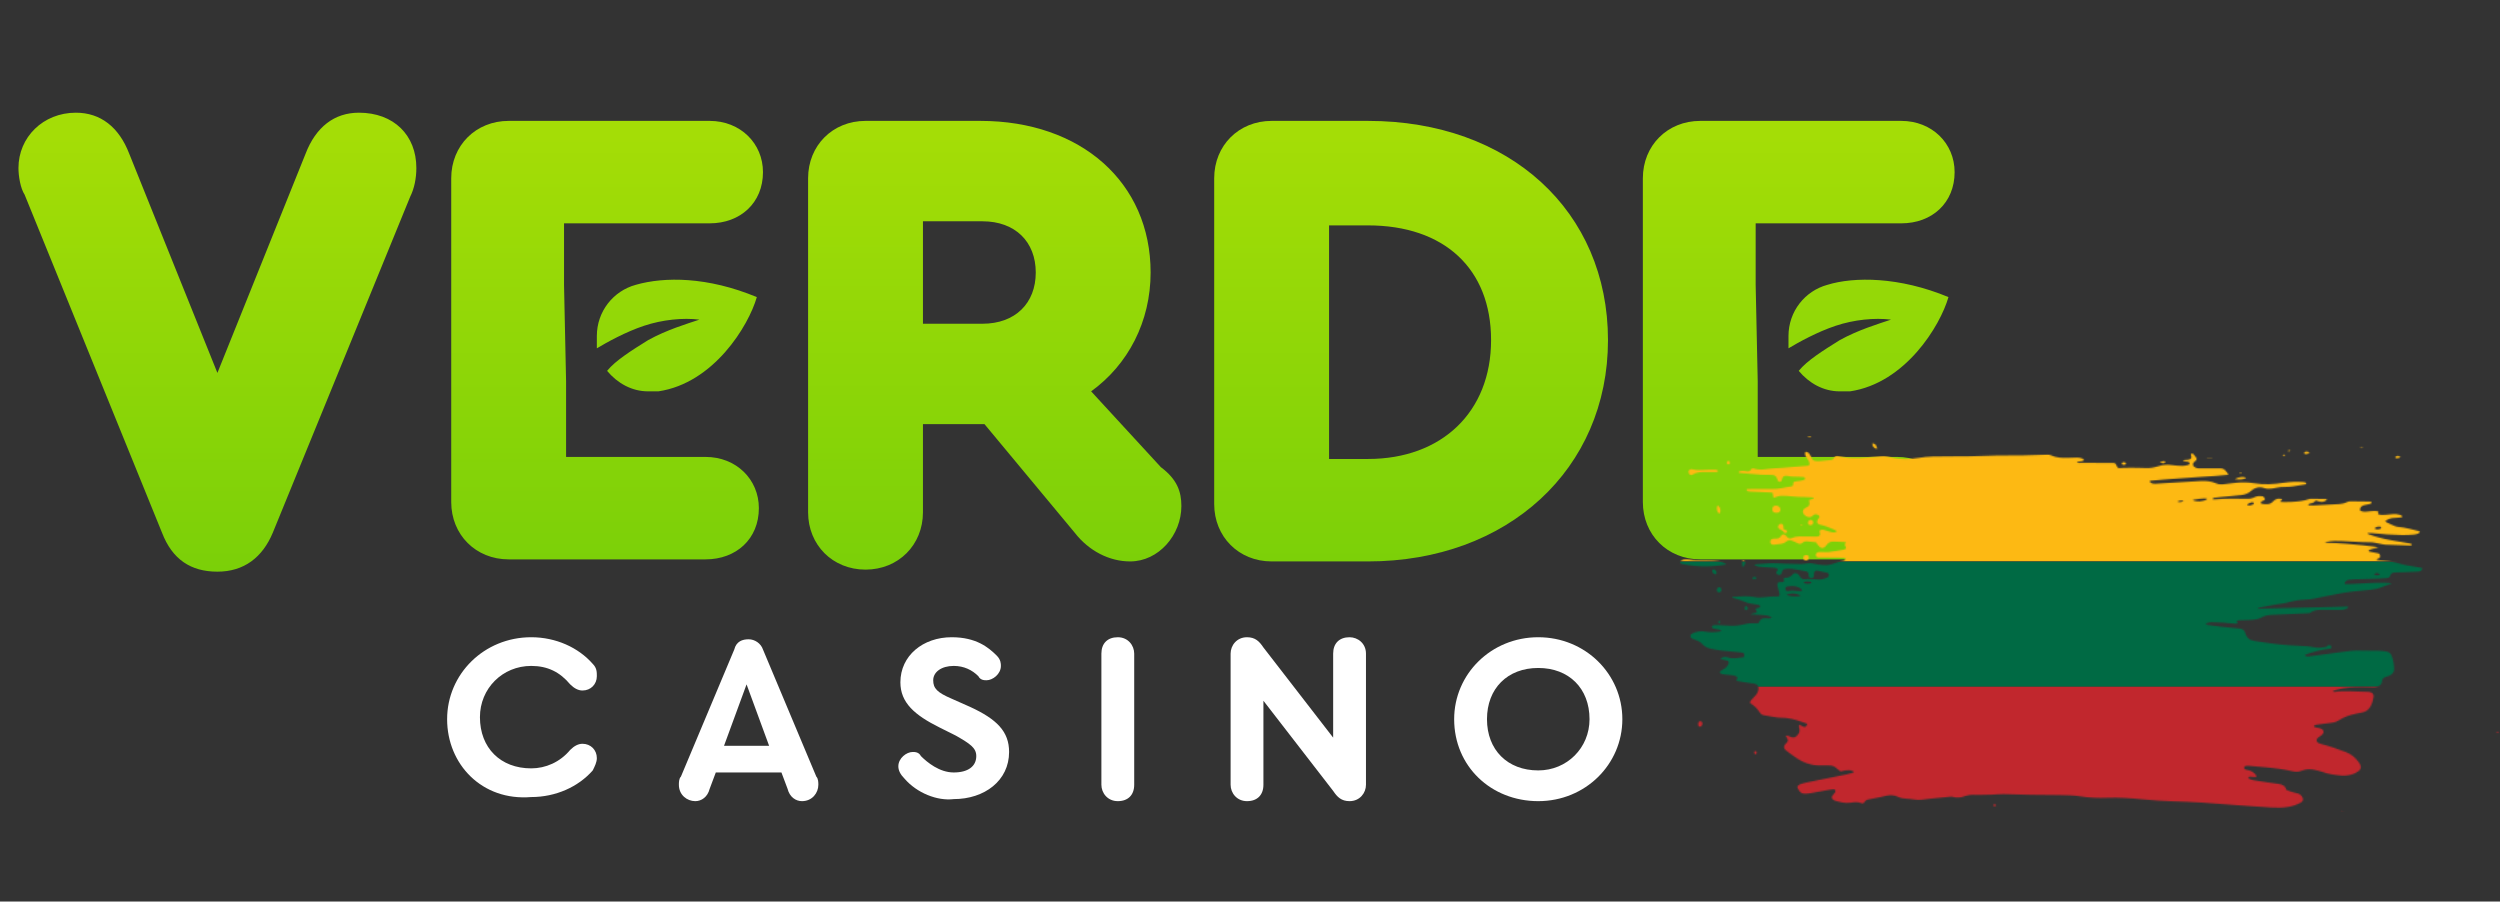 <svg width="1869" height="674" viewBox="0 0 1869 674" fill="none" xmlns="http://www.w3.org/2000/svg">
<rect x="0" y="0" width="1869" height="674" fill="#333333" stroke="none"/>
<path d="M334.267 537.667C334.267 503.967 361.867 476.395 397.133 476.395C415.533 476.395 432.4 484.054 443.133 496.308C446.2 499.372 446.2 502.435 446.2 505.499C446.2 511.626 441.6 516.222 435.467 516.222C432.4 516.222 429.333 514.69 426.267 511.626C418.6 502.435 409.4 497.84 397.133 497.84C375.667 497.84 358.8 514.69 358.8 536.135C358.8 559.113 374.133 574.431 397.133 574.431C407.867 574.431 418.6 569.835 426.267 560.645C429.333 557.581 432.4 556.049 435.467 556.049C441.6 556.049 446.2 560.645 446.2 566.772C446.2 569.835 444.667 572.899 443.133 575.963C432.4 588.217 415.533 595.876 397.133 595.876C360.333 598.94 334.267 571.367 334.267 537.667Z" fill="white"/>
<path d="M611.8 586.687C611.8 592.814 607.2 598.941 599.533 598.941C594.933 598.941 590.333 595.878 588.8 589.75L584.2 577.496H535.133L530.533 589.75C529 595.878 524.4 598.941 519.8 598.941C513.667 598.941 507.533 594.346 507.533 586.687C507.533 585.155 507.533 582.091 509.067 580.56L548.933 485.587C550.467 479.46 555.067 477.928 559.667 477.928C564.267 477.928 568.867 480.991 570.4 485.587L610.267 580.56C611.8 582.091 611.8 585.155 611.8 586.687ZM541.267 557.582H575L558.133 511.628L541.267 557.582Z" fill="white"/>
<path d="M676.2 582.09C673.133 579.026 671.6 575.963 671.6 572.899C671.6 566.772 677.733 562.176 682.333 562.176C683.866 562.176 686.933 562.176 688.466 565.24C693.066 569.835 702.266 577.495 713 577.495C723.733 577.495 729.866 572.899 729.866 565.24C729.866 559.113 725.266 556.049 714.533 549.922L702.266 543.795C683.866 534.604 673.133 525.413 673.133 510.095C673.133 490.181 690 476.395 711.466 476.395C729.866 476.395 739.066 484.054 745.2 490.181C748.266 493.245 748.266 496.308 748.266 497.84C748.266 503.967 742.133 508.563 737.533 508.563C736 508.563 732.933 508.563 731.4 505.499C726.8 500.904 720.666 497.84 713 497.84C703.8 497.84 697.666 502.435 697.666 508.563C697.666 514.69 700.733 517.754 711.466 522.349L725.266 528.476C745.2 537.667 754.4 546.858 754.4 562.176C754.4 583.622 736 597.408 713 597.408C700.733 598.94 685.4 592.813 676.2 582.09Z" fill="white"/>
<path d="M823.4 586.685V488.649C823.4 480.99 828 476.395 835.667 476.395C843.334 476.395 847.934 482.522 847.934 488.649V586.685C847.934 594.345 843.334 598.94 835.667 598.94C828 598.94 823.4 592.813 823.4 586.685Z" fill="white"/>
<path d="M1021.2 488.649V586.685C1021.2 592.813 1016.6 598.94 1008.93 598.94C1002.8 598.94 999.733 595.876 996.667 591.281L944.533 523.881V586.685C944.533 594.345 939.933 598.94 932.267 598.94C924.6 598.94 920 592.813 920 586.685V488.649C920 482.522 924.6 476.395 932.267 476.395C938.4 476.395 941.467 479.458 944.533 484.054L996.667 551.454V488.649C996.667 480.99 1001.27 476.395 1008.93 476.395C1015.07 476.395 1021.2 480.99 1021.2 488.649Z" fill="white"/>
<path d="M1212.87 537.667C1212.87 571.367 1185.27 598.94 1150 598.94C1114.73 598.94 1087.13 572.899 1087.13 537.667C1087.13 503.967 1114.73 476.395 1150 476.395C1185.27 476.395 1212.87 503.967 1212.87 537.667ZM1111.67 537.667C1111.67 560.645 1127 575.963 1150 575.963C1171.47 575.963 1188.33 559.113 1188.33 537.667C1188.33 514.69 1173 499.372 1150 499.372C1127 499.372 1111.67 514.69 1111.67 537.667Z" fill="white"/>
<path d="M311.266 125.609C311.266 133.268 309.733 140.927 306.666 147.055L203.933 398.273C196.266 416.655 182.466 427.377 162.533 427.377C142.6 427.377 128.8 418.186 121.133 398.273L18.4 145.523C15.333 140.927 13.8 131.736 13.8 125.609C13.8 102.632 32.2 84.25 56.733 84.25C75.133 84.25 88.933 94.973 96.6 114.886L162.533 278.791L228.466 114.886C236.133 94.973 249.933 84.25 268.333 84.25C294.4 84.25 311.266 101.1 311.266 125.609Z" fill="url(#paint0_linear_1_453)"/>
<path d="M883.199 378.359C883.199 399.804 866.333 419.718 844.866 419.718C829.533 419.718 814.199 412.059 803.466 398.272L735.999 317.086H734.466H689.999V382.954C689.999 407.463 671.599 425.845 647.066 425.845C622.533 425.845 604.133 407.463 604.133 382.954V133.268C604.133 108.759 622.533 90.377 647.066 90.377H732.933C808.066 90.377 860.199 136.331 860.199 203.732C860.199 240.495 843.333 272.663 815.733 292.577L867.866 349.254C880.133 358.445 883.199 367.636 883.199 378.359ZM689.999 242.027H734.466C758.999 242.027 774.333 226.709 774.333 203.732C774.333 180.754 758.999 165.436 734.466 165.436H689.999V242.027Z" fill="url(#paint1_linear_1_453)"/>
<path d="M1202.13 254.282C1202.13 350.786 1127 419.718 1022.73 419.718H950.667C926.133 419.718 907.733 401.336 907.733 376.827V133.268C907.733 108.759 926.133 90.377 950.667 90.377H1022.73C1128.53 90.377 1202.13 157.777 1202.13 254.282ZM993.6 168.5V343.127H1022.73C1077.93 343.127 1114.73 307.895 1114.73 254.282C1114.73 200.668 1079.47 168.5 1022.73 168.5H993.6Z" fill="url(#paint2_linear_1_453)"/>
<path d="M423.2 284.918V341.595H527.466C550.466 341.595 567.333 358.445 567.333 379.891C567.333 402.868 550.466 418.186 527.466 418.186H380.266C355.733 418.186 337.333 399.804 337.333 375.295V133.268C337.333 108.759 355.733 90.377 380.266 90.377H530.533C553.533 90.377 570.4 107.227 570.4 128.672C570.4 151.65 553.533 166.968 530.533 166.968H421.666V212.922L423.2 284.918Z" fill="url(#paint3_linear_1_453)"/>
<path d="M475.334 212.922C458.467 217.517 446.2 232.835 446.2 251.217C446.2 254.281 446.2 257.345 446.2 260.408C453.867 255.813 467.667 248.154 481.467 243.558C495.267 238.963 510.6 237.431 522.867 238.963C513.667 242.026 498.334 246.622 484.534 254.281C472.267 261.94 460 269.599 453.867 277.258C461.534 286.449 472.267 292.576 484.534 292.576C487.6 292.576 490.667 292.576 492.2 292.576C533.6 286.449 559.667 243.558 565.8 222.113C529 206.795 496.8 206.795 475.334 212.922Z" fill="url(#paint4_linear_1_453)"/>
<path d="M1314.07 284.918V341.595H1418.33C1441.33 341.595 1458.2 358.445 1458.2 379.891C1458.2 402.868 1441.33 418.186 1418.33 418.186H1271.13C1246.6 418.186 1228.2 399.804 1228.2 375.295V133.268C1228.2 108.759 1246.6 90.377 1271.13 90.377H1421.4C1444.4 90.377 1461.27 107.227 1461.27 128.672C1461.27 151.65 1444.4 166.968 1421.4 166.968H1312.53V212.922L1314.07 284.918Z" fill="url(#paint5_linear_1_453)"/>
<path d="M1366.2 212.922C1349.33 217.517 1337.07 232.835 1337.07 251.217C1337.07 254.281 1337.07 257.345 1337.07 260.408C1344.73 255.813 1358.53 248.154 1372.33 243.558C1386.13 238.963 1401.47 237.431 1413.73 238.963C1404.53 242.026 1389.2 246.622 1375.4 254.281C1363.13 261.94 1350.87 269.599 1344.73 277.258C1352.4 286.449 1363.13 292.576 1375.4 292.576C1378.47 292.576 1381.53 292.576 1383.07 292.576C1424.47 286.449 1450.53 243.558 1456.67 222.113C1419.87 206.795 1386.13 206.795 1366.2 212.922Z" fill="url(#paint6_linear_1_453)"/>
<mask id="mask0_1_453" style="mask-type:luminance" maskUnits="userSpaceOnUse" x="1256" y="310" width="613" height="314">
<path d="M1314.55 465.888C1314.93 465.328 1315.1 465.158 1315.17 464.958C1316.08 462.618 1317.92 462.008 1320.22 462.218C1321.09 462.298 1321.98 462.388 1322.85 462.338C1323.33 462.308 1323.79 461.998 1324.61 461.668C1322.03 459.828 1319.36 459.938 1316.82 459.708C1314.23 459.478 1311.62 459.418 1308.67 459.268C1310.37 458.148 1312.33 458.888 1313.53 457.358C1313.11 456.598 1312.71 455.888 1312.33 455.198C1313.47 454.108 1315.58 455.208 1315.95 452.968C1315.44 452.698 1314.92 452.258 1314.34 452.138C1312.73 451.798 1311.1 451.518 1309.46 451.328C1307.36 451.078 1305.41 450.508 1303.49 449.568C1301.93 448.798 1300.21 448.358 1298.54 447.828C1297.4 447.468 1296.22 447.218 1295.11 446.928C1294.9 446.148 1295.46 446.168 1295.82 446.148C1301.3 445.848 1306.77 445.268 1312.26 446.418C1314.37 446.858 1316.65 446.698 1318.82 446.508C1322.11 446.208 1325.37 445.708 1328.69 445.958C1329.94 446.048 1330.57 445.348 1330.35 444.118C1330.09 442.608 1329.68 441.118 1329.26 439.638C1328.9 438.358 1328.49 437.108 1329.04 435.808C1329.98 434.918 1331.1 435.208 1332.18 435.228C1333.57 435.248 1333.77 434.958 1333.58 433.388C1333.54 433.078 1333.49 432.758 1333.43 432.398C1333.75 432.258 1334.05 432.008 1334.33 432.018C1336.67 432.098 1338.55 431.378 1340.14 429.528C1341.48 427.978 1343.3 428.198 1344.72 429.748C1345.09 430.148 1345.37 430.628 1345.64 431.108C1346.51 432.648 1347.88 433.178 1349.54 432.968C1352.63 432.568 1355.69 432.818 1358.76 433.158C1361.25 433.428 1363.56 432.828 1365.84 431.958C1366.59 431.668 1367.12 431.148 1367.22 430.268C1367.33 429.248 1366.94 428.458 1366.02 428.188C1365.18 427.948 1364.3 427.838 1363.44 427.648C1362.05 427.338 1360.66 427.008 1359.27 426.698C1357.18 426.228 1356.35 426.808 1356.18 428.868C1356.14 429.418 1356.22 429.968 1356.16 430.518C1356.06 431.458 1355.29 432.128 1354.39 432.138C1353.3 432.158 1352.34 431.508 1352.14 430.608C1352.09 430.398 1352.05 430.168 1352.08 429.958C1352.29 428.188 1351.41 427.298 1349.74 427.008C1346.27 426.418 1342.82 425.698 1339.33 425.248C1337.72 425.038 1336.04 425.288 1334.4 425.438C1333.33 425.538 1332.59 426.188 1332.32 427.268C1332.24 427.588 1332.23 427.928 1332.11 428.238C1331.55 429.728 1330.48 430.128 1328.94 429.468C1327.78 428.968 1327.55 428.218 1328.27 427.128C1328.56 426.678 1328.92 426.268 1329.27 425.798C1328.55 424.628 1327.41 424.538 1326.35 424.438C1324.6 424.268 1322.84 424.248 1321.08 424.128C1319.11 423.998 1317.13 423.848 1315.16 423.668C1313.97 423.558 1312.9 423.098 1311.36 422.528C1312.13 422.128 1312.37 421.908 1312.63 421.888C1315.81 421.638 1318.99 421.438 1322.17 421.178C1326.47 420.828 1330.74 421.288 1335.02 421.448C1338.76 421.588 1342.5 421.668 1346.24 421.678C1347.66 421.678 1349.1 421.518 1350.49 421.238C1352.25 420.888 1353.91 420.948 1355.69 421.368C1358.14 421.948 1360.66 422.268 1363.18 422.478C1366.18 422.728 1369.07 422.118 1371.88 420.968C1373.28 420.398 1374.83 420.178 1376.31 419.768C1377.15 419.538 1378.01 419.328 1378.78 418.938C1379.19 418.728 1379.41 418.168 1379.89 417.548C1379.25 417.318 1378.88 417.098 1378.5 417.068C1376.85 416.958 1375.21 416.858 1373.56 416.848C1369.06 416.818 1364.55 416.828 1360.05 416.818C1358.55 416.818 1357.67 416.258 1357.5 415.228C1357.31 414.078 1358.13 412.968 1359.56 412.728C1360.52 412.568 1361.52 412.648 1362.5 412.658C1364.03 412.668 1365.59 412.888 1367.1 412.708C1370.81 412.248 1374.5 411.608 1378.19 411.018C1378.61 410.948 1379.05 410.798 1379.41 410.578C1379.91 410.278 1380.22 409.798 1380 409.188C1379.73 408.478 1379.4 407.798 1379.09 407.108C1379.38 406.598 1379.64 406.148 1379.9 405.688C1379.75 405.528 1379.63 405.258 1379.48 405.248C1376.63 405.118 1373.77 405.038 1370.92 404.908C1368.66 404.798 1366.81 405.488 1365.55 407.458C1365.31 407.828 1365.03 408.178 1364.73 408.488C1363.18 410.058 1361.36 410.048 1359.86 408.378C1359.06 407.478 1358.41 406.448 1357.64 405.408C1355.39 405.178 1353.11 404.898 1350.83 404.718C1349.46 404.608 1348.24 405.108 1347.19 406.008C1346.22 406.838 1345.24 406.738 1344.15 406.178C1342.79 405.478 1341.34 404.948 1339.94 404.308C1338.39 403.598 1336.89 403.678 1335.6 404.758C1333.99 406.098 1332.17 406.638 1330.13 406.738C1328.93 406.798 1327.74 407.098 1326.53 407.218C1324.59 407.408 1323.57 406.668 1323.49 405.108C1323.42 403.588 1324.33 402.788 1326.31 402.658C1326.86 402.618 1327.41 402.618 1327.96 402.648C1329.42 402.738 1330.44 402.158 1331.26 400.918C1332.39 399.198 1333.51 399.058 1334.97 400.278C1335.22 400.488 1335.44 400.748 1335.63 401.008C1336.75 402.598 1338.16 402.948 1339.95 402.158C1341.68 401.398 1343.52 401.048 1345.41 401.028C1347.82 401.008 1350.24 401.038 1352.65 401.068C1354.3 401.088 1355.95 401.068 1357.6 401.158C1359.8 401.278 1361.41 400.248 1360.32 397.778C1360.2 397.508 1360.27 397.158 1360.25 396.768C1361.32 395.968 1362.48 395.848 1363.7 396.198C1365.07 396.588 1366.44 397.018 1367.8 397.468C1369.18 397.918 1370.57 398.238 1372.01 397.898C1372.37 397.808 1372.67 397.498 1373.3 397.088C1372.03 396.438 1371.11 395.878 1370.12 395.468C1367.27 394.298 1364.45 393.098 1361.41 392.428C1358.21 391.728 1357.71 390.198 1359.59 387.508C1359.83 387.158 1360.09 386.808 1360.3 386.518C1359.95 385.138 1358.95 384.728 1357.84 384.518C1356.9 384.338 1356.12 384.728 1355.42 385.318C1355 385.678 1354.61 386.128 1354.12 386.318C1353.53 386.548 1352.83 386.738 1352.23 386.628C1350.67 386.348 1349.36 385.468 1348.38 384.258C1347.37 383.008 1347.73 381.098 1349.04 380.168C1349.66 379.728 1350.35 379.348 1351.04 379.028C1352.59 378.318 1353.07 377.128 1352.73 375.518C1352.62 374.998 1352.57 374.478 1352.47 373.798C1353.72 373.428 1354.83 373.098 1355.96 372.758C1355.85 371.838 1355.17 371.928 1354.74 371.888C1352.88 371.728 1351.01 371.598 1349.15 371.568C1346.07 371.508 1343.01 371.528 1339.93 371.098C1337.11 370.708 1334.23 370.658 1331.37 370.638C1330.32 370.638 1329.26 371.108 1328.22 371.398C1327.51 371.598 1326.83 371.868 1325.89 372.188C1325.63 370.818 1325.42 369.678 1325.18 368.378C1324.51 368.298 1323.88 368.178 1323.24 368.148C1318.85 367.948 1314.45 367.768 1310.06 367.578C1309.07 367.538 1308.07 367.538 1307.1 367.368C1306.35 367.238 1305.6 366.898 1305.82 365.658C1306.87 365.628 1307.95 365.568 1309.03 365.568C1314.2 365.568 1319.37 365.548 1324.54 365.568C1327.08 365.578 1329.58 365.438 1332.08 364.878C1334.22 364.398 1336.42 364.158 1338.58 363.748C1340.45 363.398 1340.44 363.368 1340.7 361.118C1340.72 360.908 1340.84 360.718 1340.99 360.298C1343.68 359.258 1347.04 360.018 1349.58 358.088C1349.52 356.978 1348.78 356.698 1348.02 356.608C1346.82 356.468 1345.61 356.408 1344.4 356.398C1341.76 356.368 1339.12 356.428 1336.52 355.798C1336.31 355.748 1336.08 355.738 1335.87 355.718C1333.66 355.548 1332.91 356.048 1332.26 358.158C1332.13 358.578 1332.17 359.108 1331.91 359.408C1331.59 359.788 1331.06 360.198 1330.61 360.218C1330.15 360.238 1329.63 359.848 1329.23 359.518C1329.01 359.338 1329 358.928 1328.88 358.618C1327.72 355.658 1326.93 355.098 1323.73 355.038C1321.42 354.988 1319.1 355.078 1316.8 354.918C1311.32 354.528 1305.84 354.028 1300.37 353.558C1300.2 353.548 1300.04 353.338 1299.88 353.218C1299.76 352.608 1300.23 352.478 1300.63 352.358C1302.14 351.938 1303.65 351.948 1305.2 352.248C1306.76 352.548 1308.27 352.608 1309.21 350.858C1309.62 350.088 1310.46 349.968 1311.25 350.258C1314.81 351.568 1318.37 351.008 1322 350.518C1325.48 350.038 1329.01 349.998 1332.52 349.728C1338.77 349.248 1345.02 348.738 1351.26 348.228C1351.68 348.198 1352.09 348.028 1352.46 347.928C1353.23 346.458 1352.56 345.268 1351.93 344.118C1351.41 343.158 1350.72 342.278 1350.15 341.338C1349.51 340.278 1349.13 339.158 1349.66 337.868C1351.26 337.618 1352.2 338.538 1352.94 339.638C1353.48 340.448 1353.86 341.378 1354.22 342.298C1354.76 343.668 1355.78 344.418 1357.18 344.608C1358.16 344.738 1359.16 344.828 1360.14 344.748C1362.99 344.508 1365.83 344.178 1368.67 343.878C1369.7 343.768 1370.64 343.398 1371.09 342.398C1371.78 340.868 1372.93 340.758 1374.38 341.068C1375.99 341.408 1377.63 341.628 1379.26 341.888C1386.96 343.078 1394.63 342.178 1402.29 341.488C1408.58 340.918 1408.59 340.738 1414.34 342.088C1420.89 343.638 1427.4 343.448 1433.99 342.368C1437.67 341.768 1441.41 341.368 1445.13 341.288C1454.04 341.108 1462.95 341.228 1471.86 341.108C1478.79 341.008 1485.71 340.658 1492.63 340.548C1499.44 340.438 1506.26 340.538 1513.08 340.438C1518.8 340.358 1524.51 340.148 1530.22 339.958C1531.33 339.918 1532.38 339.938 1533.43 340.428C1537.34 342.228 1541.5 342.428 1545.71 342.278C1548.02 342.188 1550.32 342.078 1552.63 342.088C1554.49 342.088 1556.32 342.388 1557.83 343.478C1557.88 344.558 1557.13 344.628 1556.53 344.768C1555.31 345.058 1553.98 344.838 1552.59 345.508C1553.52 346.338 1554.43 346.088 1555.25 346.088C1562.73 346.108 1570.21 346.088 1577.7 346.108C1578.89 346.108 1580.09 346.178 1581 346.208C1581.41 346.598 1581.63 346.718 1581.72 346.898C1583.49 350.378 1582.77 349.998 1586.93 349.768C1590.99 349.538 1595.07 349.728 1599.13 349.748C1600.89 349.758 1602.65 349.818 1604.41 349.878C1607.52 349.988 1610.55 349.538 1613.51 348.568C1616.92 347.438 1620.36 347.178 1623.93 347.718C1626.53 348.108 1629.19 348.258 1631.82 348.278C1633.32 348.278 1634.85 347.868 1636.32 347.478C1636.65 347.388 1636.95 346.618 1636.97 346.148C1636.98 345.868 1636.46 345.368 1636.11 345.298C1634.84 345.038 1633.54 344.908 1632.31 344.738C1632.13 343.898 1632.64 343.908 1633.04 343.878C1634.03 343.778 1635.02 343.788 1636 343.648C1638.2 343.328 1638.69 342.458 1638.01 340.258C1637.95 340.048 1637.92 339.838 1637.88 339.618C1638.32 338.858 1639.21 338.958 1639.57 339.318C1640.56 340.298 1641.42 341.438 1642.16 342.618C1642.35 342.928 1642.07 343.698 1641.78 344.108C1641.41 344.628 1640.8 344.978 1640.33 345.428C1639.13 346.598 1639.15 348.098 1640.5 349.088C1641.18 349.578 1642.06 349.888 1642.9 350.048C1643.75 350.218 1644.65 350.118 1645.53 350.118C1650.26 350.118 1654.99 350.148 1659.72 350.118C1662.97 350.098 1664.46 352.258 1666.02 354.988C1659.26 355.688 1652.79 355.998 1646.34 356.448C1639.76 356.908 1633.17 357.368 1626.6 357.868C1620.16 358.358 1613.7 358.718 1607.39 359.398C1607.03 360.358 1607.56 360.638 1607.98 360.918C1609.04 361.618 1610.25 361.718 1611.47 361.648C1614.11 361.498 1616.74 361.318 1619.37 361.158C1628.04 360.628 1636.71 360.018 1645.38 359.598C1649.23 359.418 1653.08 359.738 1656.7 361.348C1658.9 362.328 1661.2 362.148 1663.52 361.868C1666.46 361.508 1669.42 361.188 1672.37 360.868C1676.55 360.428 1680.74 360.588 1684.87 361.238C1692.46 362.438 1700 362.008 1707.54 360.898C1712.23 360.208 1716.96 360.008 1721.69 360.348C1722.34 360.398 1723.01 360.488 1723.6 360.718C1723.88 360.828 1724.01 361.328 1724.21 361.638C1723.85 361.878 1723.68 362.078 1723.49 362.108C1720.46 362.628 1717.43 363.178 1714.39 363.598C1712.33 363.878 1710.24 364.068 1708.16 364.068C1706.17 364.068 1704.21 364.098 1702.26 364.568C1701.09 364.848 1699.89 365.058 1698.69 365.228C1696.72 365.518 1694.75 365.568 1692.81 364.918C1689.15 363.688 1685.88 364.378 1683 366.948C1680.87 368.858 1678.31 369.818 1675.53 370.118C1670.61 370.658 1665.68 371.068 1660.75 371.548C1658.89 371.728 1657.03 371.908 1655.18 372.158C1654.85 372.198 1654.57 372.588 1653.84 373.138C1654.9 373.258 1655.41 373.398 1655.9 373.348C1663.91 372.598 1671.94 372.768 1679.97 372.878C1681.96 372.908 1683.78 372.658 1685.65 371.638C1687.3 370.738 1689.46 370.758 1691.4 370.998C1692.01 371.068 1692.59 371.868 1693.05 372.448C1693.43 372.928 1693.24 373.578 1692.75 373.898C1692.12 374.318 1691.35 374.528 1690.69 374.918C1690.16 375.238 1690.08 375.768 1690.41 376.498C1692.04 376.928 1693.77 376.978 1695.51 376.848C1697.13 376.728 1698.42 375.938 1699.49 374.738C1701.13 372.908 1703.21 372.528 1705.51 372.998C1705.69 373.038 1705.83 373.258 1706.17 373.548C1705.68 373.998 1705.21 374.428 1704.52 375.058C1705.21 375.178 1705.62 375.298 1706.03 375.298C1708.45 375.298 1710.88 375.368 1713.29 375.218C1717.68 374.948 1722.07 374.558 1726.28 373.108C1726.88 372.898 1727.58 372.898 1728.23 372.898C1731.64 372.928 1735.05 372.978 1738.46 373.048C1738.86 373.048 1739.27 373.178 1739.76 373.258C1737.87 375.548 1735.53 375.788 1731.27 374.188C1730.47 374.918 1729.72 375.868 1728.44 376.118C1727.44 376.308 1726.33 376.458 1725.62 377.298C1725.74 377.578 1725.78 377.758 1725.83 377.758C1726.92 377.828 1728.02 377.958 1729.11 377.908C1732.19 377.778 1735.26 377.568 1738.33 377.398C1741.84 377.208 1745.36 377.018 1748.87 376.828C1750.76 376.728 1752.55 376.338 1754.28 375.508C1755.14 375.098 1756.16 374.778 1757.1 374.778C1761.83 374.758 1766.55 374.848 1771.28 374.938C1771.89 374.948 1772.5 375.198 1773.04 375.318C1773.1 376.478 1772.32 376.558 1771.75 376.708C1770.26 377.098 1768.73 377.318 1767.25 377.728C1765.52 378.198 1764.39 379.278 1764.23 381.338C1765.39 382.518 1766.95 382.558 1768.45 382.548C1769.76 382.548 1771.07 382.258 1772.39 382.158C1774.24 382.018 1776.1 381.738 1778.1 382.478C1778.01 383.088 1777.92 383.658 1777.81 384.378C1779.61 385.098 1781.47 384.978 1783.31 384.878C1785.07 384.788 1786.82 384.588 1788.57 384.378C1790.35 384.158 1792.1 384.328 1793.8 384.798C1794.6 385.018 1795.54 385.198 1795.92 386.178C1795.75 386.898 1795.1 386.718 1794.63 386.828C1794.21 386.928 1793.76 386.958 1793.32 386.988C1791.79 387.098 1790.24 387.148 1788.72 387.308C1786.72 387.528 1784.92 388.278 1783.12 389.638C1783.59 390.018 1783.87 390.338 1784.22 390.508C1785.5 391.128 1786.83 391.638 1788.08 392.308C1789.75 393.208 1791.46 393.818 1793.38 393.968C1798.45 394.368 1803.31 395.878 1808.23 397.018C1808.53 397.088 1808.78 397.338 1809.26 397.618C1808.73 398.108 1808.35 398.718 1807.82 398.908C1806.8 399.288 1805.7 399.578 1804.62 399.648C1801.77 399.848 1798.91 400.068 1796.06 400.008C1788.47 399.848 1780.9 399.378 1773.35 398.558C1772.28 398.438 1771.2 398.538 1770.1 398.538C1770.14 399.348 1770.77 399.418 1771.24 399.588C1776.43 401.448 1781.75 402.798 1787.16 403.788C1791.27 404.538 1795.4 405.188 1799.51 405.908C1800.77 406.128 1802.08 406.238 1803.23 406.898C1803.07 407.258 1803.04 407.538 1802.9 407.608C1802.62 407.758 1802.28 407.868 1801.97 407.858C1795.71 407.648 1789.44 407.468 1783.18 407.178C1781.77 407.108 1780.37 406.668 1778.96 406.428C1776.69 406.048 1774.41 405.388 1772.14 405.408C1764.98 405.468 1757.86 404.758 1750.72 404.468C1746.98 404.318 1743.24 404.278 1739.54 405.078C1739.24 405.138 1738.95 405.278 1738 405.608C1741.18 406.008 1743.73 405.768 1746.25 405.988C1748.88 406.218 1751.52 406.318 1754.15 406.528C1756.89 406.738 1759.63 406.998 1762.37 407.268C1765 407.528 1767.64 407.708 1770.24 408.118C1772.82 408.528 1775.47 408.448 1778.02 409.318C1775.54 410.028 1772.91 410.168 1770.72 411.558C1770.93 412.488 1771.58 412.408 1772.06 412.508C1773.89 412.888 1775.74 413.168 1777.56 413.588C1778.96 413.908 1779.41 414.568 1779.37 415.918C1779.35 416.938 1779.05 417.198 1777.49 417.698C1777.24 417.778 1777.01 417.958 1776.43 418.288C1777.26 418.558 1777.74 418.788 1778.24 418.858C1779.33 418.998 1780.43 419.058 1781.53 419.158C1786.13 419.578 1790.66 420.278 1795.11 421.658C1798.44 422.688 1801.99 423.038 1805.45 423.668C1807.17 423.978 1808.91 424.238 1810.48 424.488C1811.04 425.408 1810.68 425.928 1810.19 426.418C1809.33 427.268 1808.22 427.348 1807.12 427.388C1801.63 427.628 1796.13 427.908 1790.64 427.998C1788.74 428.028 1787.45 428.508 1786.87 430.408C1786.51 431.618 1785.58 432.138 1784.38 432.218C1782.19 432.358 1779.99 432.518 1777.8 432.588C1771.75 432.768 1765.71 432.898 1759.66 433.078C1758.46 433.118 1757.25 433.258 1756.05 433.408C1754.77 433.568 1753.79 434.258 1753.13 435.348C1752.93 435.678 1752.96 436.138 1752.88 436.588C1754.9 436.588 1756.75 436.678 1758.6 436.568C1766.72 436.088 1774.85 435.508 1782.99 435.628C1784.09 435.648 1785.19 435.728 1786.28 435.818C1786.69 435.858 1787.09 436.018 1788.09 436.268C1787.09 436.628 1786.64 436.788 1786.18 436.948C1784.31 437.598 1782.4 438.148 1780.59 438.928C1778.03 440.028 1775.37 440.618 1772.62 440.888C1768.57 441.278 1764.51 441.638 1760.47 442.058C1753.46 442.778 1746.56 444.188 1739.65 445.538C1734.26 446.598 1728.93 448.108 1723.4 448.258C1718.86 448.378 1714.48 449.258 1710.11 450.438C1707.15 451.238 1704.05 451.458 1701.01 451.988C1697.11 452.678 1693.23 453.398 1689.34 454.148C1688.73 454.268 1688.16 454.578 1687.63 455.148C1691.22 455.028 1694.81 454.898 1698.41 454.808C1704.13 454.658 1709.84 454.538 1715.56 454.408C1725.45 454.178 1735.35 453.948 1745.24 453.718C1748.62 453.638 1752 453.528 1755.34 453.428C1755.57 454.368 1755 454.628 1754.55 454.878C1753.18 455.648 1751.67 455.938 1750.11 455.948C1745.38 455.968 1740.65 456.008 1735.92 455.958C1732.91 455.928 1729.97 455.988 1727.43 457.948C1726.59 458.598 1725.56 458.488 1724.57 458.528C1715.78 458.898 1706.99 459.298 1698.2 459.658C1695.65 459.758 1693.24 460.198 1690.97 461.518C1688.23 463.108 1685.1 463.278 1682.02 463.488C1679.94 463.628 1677.84 463.628 1675.76 463.688C1674.58 463.728 1673.38 463.648 1672.14 464.198C1672.4 464.818 1672.6 465.278 1672.89 465.958C1672.37 466.088 1671.88 466.338 1671.42 466.298C1668.35 466.048 1665.29 465.668 1662.23 465.468C1659.27 465.278 1656.3 465.228 1653.34 465.178C1652.58 465.168 1651.81 465.358 1651.06 465.508C1650.43 465.628 1649.82 465.828 1649.25 465.988C1649.18 467.138 1649.95 467.178 1650.54 467.258C1653.8 467.708 1657.07 468.148 1660.34 468.508C1664.93 469.008 1669.53 469.488 1674.13 469.888C1676.47 470.088 1678.05 471.038 1678.67 473.438C1679.57 476.948 1681.98 478.658 1685.5 479.198C1693.55 480.418 1701.59 481.678 1709.71 482.278C1714.75 482.648 1719.81 482.778 1724.86 483.138C1726.83 483.278 1728.78 483.678 1730.72 484.038C1733.6 484.588 1736.41 484.048 1739.24 483.618C1739.97 483.508 1739.56 482.318 1740.53 482.468C1741.17 482.568 1741.84 482.488 1742.49 482.488C1743.3 484.338 1743.08 484.928 1741.26 485.078C1735.51 485.558 1730.05 487.218 1724.61 488.988C1724.2 489.118 1723.8 489.318 1723.41 489.508C1723.34 489.548 1723.32 489.698 1723.19 489.998C1723.46 490.188 1723.75 490.538 1724.09 490.608C1724.72 490.738 1725.41 490.828 1726.04 490.748C1734.65 489.618 1743.26 488.478 1751.87 487.288C1755.36 486.798 1758.84 486.298 1762.37 486.338C1767.87 486.408 1773.37 486.388 1778.87 486.508C1780.62 486.548 1782.38 486.798 1784.11 487.078C1785.98 487.378 1787.32 488.448 1788.01 490.248C1789.21 493.358 1789.71 496.618 1789.86 499.928C1789.96 502.258 1788.68 503.898 1786.69 504.928C1785.72 505.428 1784.66 505.768 1783.61 506.078C1781.95 506.568 1780.81 507.598 1780.75 509.298C1780.67 511.788 1779.06 512.678 1777.1 513.378C1775.28 514.028 1773.42 513.768 1771.55 513.708C1764.73 513.488 1757.91 513.468 1751.17 514.678C1748.82 515.098 1746.53 515.808 1744.19 516.388C1744.44 517.598 1745.24 517.308 1745.76 517.228C1749.37 516.658 1753 516.728 1756.63 516.788C1761.14 516.868 1765.64 517.068 1770.15 517.228C1770.7 517.248 1771.25 517.288 1771.79 517.408C1773.66 517.818 1774.77 519.118 1774.48 520.948C1774.02 523.888 1773.25 526.758 1771.46 529.238C1770.17 531.018 1768.39 532.058 1766.32 532.578C1764.62 533.008 1762.87 533.268 1761.15 533.618C1756.59 534.558 1752.25 536.028 1748.33 538.628C1746.25 540.008 1743.84 540.308 1741.41 540.568C1738.35 540.898 1735.3 541.308 1732.25 541.718C1731.4 541.828 1730.46 541.858 1729.86 542.908C1730.12 543.168 1730.36 543.598 1730.7 543.708C1731.42 543.938 1732.2 543.978 1732.95 544.148C1733.8 544.348 1734.69 544.488 1735.46 544.858C1737.28 545.728 1737.62 547.388 1736.34 548.908C1735.92 549.398 1735.38 549.798 1734.85 550.188C1734.23 550.648 1733.53 550.998 1732.94 551.488C1731.48 552.708 1731.69 554.658 1733.39 555.548C1733.97 555.848 1734.62 556.038 1735.25 556.198C1741.66 557.808 1747.87 560.008 1754.04 562.358C1758.2 563.948 1761.33 566.798 1763.8 570.428C1764.11 570.878 1764.41 571.358 1764.61 571.858C1765.31 573.598 1764.93 575.108 1763.46 576.268C1761.81 577.578 1759.95 578.518 1757.9 579.068C1755.32 579.758 1752.69 580.028 1750.05 579.778C1745.45 579.338 1740.87 578.778 1736.49 577.158C1734.64 576.478 1732.67 576.118 1730.76 575.618C1727.35 574.728 1723.96 574.858 1720.72 576.198C1718.35 577.178 1716.07 577.128 1713.64 576.548C1707.32 575.028 1700.86 574.278 1694.4 573.688C1690.13 573.298 1685.86 572.898 1681.58 572.548C1680.61 572.468 1679.6 572.478 1678.65 572.668C1678.24 572.748 1677.72 573.368 1677.67 573.788C1677.62 574.208 1677.99 574.908 1678.36 575.098C1679.13 575.478 1680.02 575.628 1680.87 575.798C1683.26 576.268 1685.09 577.608 1686.57 579.458C1686.8 579.748 1686.79 580.218 1686.91 580.698C1684.82 581.378 1682.82 580.048 1680.69 581.048C1681 581.498 1681.18 582.088 1681.56 582.258C1682.55 582.708 1683.6 583.118 1684.66 583.288C1691.07 584.288 1697.48 585.288 1703.91 586.138C1706.75 586.508 1708.6 587.838 1709.31 590.568C1711.88 591.668 1714.38 592.468 1716.98 592.968C1718.45 593.248 1719.69 593.898 1720.63 595.048C1722.18 596.958 1722.19 598.948 1719.73 600.218C1716.88 601.688 1713.86 602.698 1710.69 603.238C1706.43 603.968 1702.14 603.918 1697.85 603.678C1692.8 603.398 1687.75 603.048 1682.71 602.678C1670.53 601.798 1658.36 600.818 1646.18 600.028C1638.94 599.558 1631.68 599.288 1624.43 599.058C1616.73 598.818 1609.05 598.318 1601.39 597.568C1592.74 596.728 1584.09 596.088 1575.37 596.428C1568.77 596.688 1562.19 596.418 1555.63 595.398C1550.31 594.578 1544.9 594.428 1539.5 594.398C1532.46 594.358 1525.42 594.328 1518.38 594.198C1511.56 594.068 1504.75 593.758 1497.94 593.668C1494.98 593.628 1492.01 593.978 1489.05 594.088C1485.98 594.198 1482.9 594.308 1479.83 594.278C1476.31 594.238 1472.7 593.878 1469.36 595.068C1466.14 596.218 1463.08 596.758 1459.75 595.708C1458.86 595.428 1457.79 595.648 1456.81 595.738C1452.65 596.128 1448.49 596.538 1444.33 596.968C1441.81 597.228 1439.3 597.498 1436.8 597.868C1434.81 598.168 1432.87 598.028 1430.9 597.708C1429.17 597.428 1427.42 597.238 1425.67 597.158C1423.34 597.058 1421.07 596.728 1418.95 595.718C1416.15 594.398 1413.29 594.208 1410.26 594.908C1405.98 595.898 1401.66 596.758 1397.34 597.578C1395.86 597.858 1394.6 598.298 1393.84 599.708C1393.34 600.628 1392.44 600.818 1391.56 600.448C1388.99 599.368 1386.35 599.658 1383.75 600.078C1379.59 600.758 1375.68 599.688 1371.77 598.568C1371.17 598.398 1370.61 597.948 1370.13 597.518C1369.37 596.838 1369.21 596.008 1369.75 595.138C1370.33 594.218 1371.15 593.458 1371.75 592.558C1372.02 592.148 1372.21 591.528 1372.11 591.078C1371.96 590.388 1371.3 590.008 1370.6 590.048C1369.62 590.098 1368.63 590.238 1367.66 590.418C1363.33 591.198 1359 591.998 1354.67 592.778C1353.59 592.968 1352.5 593.138 1351.41 593.258C1347.01 593.758 1345.25 592.638 1343.72 588.368C1344.08 587.038 1345.23 586.508 1346.35 586.138C1348.01 585.578 1349.73 585.158 1351.45 584.808C1360.93 582.878 1370.42 580.998 1379.91 579.078C1381.52 578.748 1383.12 578.308 1384.7 577.858C1385.19 577.718 1385.61 577.368 1386.13 577.078C1383.96 575.428 1381.28 575.358 1375.97 576.718C1374.7 575.708 1373.45 574.658 1372.14 573.668C1370.97 572.788 1369.64 572.308 1368.16 572.288C1366.29 572.258 1364.42 572.068 1362.56 572.188C1355.84 572.618 1349.67 570.888 1344.04 567.348C1341.16 565.538 1338.48 563.418 1335.72 561.418C1335.37 561.158 1335.04 560.858 1334.74 560.538C1333.42 559.168 1333.37 557.958 1334.59 556.448C1334.86 556.108 1335.25 555.868 1335.54 555.528C1336.93 553.928 1336.96 553.288 1335.79 551.468C1335.56 551.118 1335.32 550.778 1335.12 550.488C1335.56 549.678 1336.13 549.928 1336.61 550.088C1337.55 550.398 1338.44 550.828 1339.38 551.128C1340.74 551.568 1341.97 551.308 1343.06 550.338C1344.82 548.758 1345.78 546.918 1345.15 544.478C1344.94 543.658 1344.45 542.818 1345.2 541.788C1346.03 542.218 1346.88 542.678 1347.75 543.088C1349.61 543.958 1350.21 543.648 1351.04 541.378C1350.81 541.178 1350.61 540.868 1350.33 540.768C1345.77 539.158 1341.19 537.578 1336.37 536.908C1335.28 536.758 1334.18 536.588 1333.09 536.628C1330.43 536.708 1327.83 536.348 1325.23 535.848C1323.18 535.458 1321.12 535.108 1319.05 534.798C1317.53 534.578 1316.32 533.858 1315.54 532.588C1313.83 529.808 1311.62 527.578 1308.79 525.958C1308.62 525.858 1308.53 525.618 1308.26 525.248C1308.53 524.688 1308.75 523.938 1309.2 523.388C1310.11 522.288 1311.14 521.298 1312.13 520.258C1313.37 518.958 1314.28 517.488 1314.59 515.678C1315.02 513.188 1314 511.568 1311.56 511.078C1310.27 510.818 1308.94 510.778 1307.63 510.568C1304.49 510.078 1301.35 509.548 1298.21 509.028C1298.19 508.848 1298.07 508.588 1298.15 508.458C1299.22 506.648 1299.15 506.118 1297.54 505.448C1296.74 505.118 1295.87 504.908 1295.01 504.798C1293.27 504.568 1291.51 504.428 1289.76 504.278C1288.33 504.158 1286.93 503.968 1285.51 502.988C1285.74 502.528 1285.86 501.938 1286.21 501.678C1287.09 501.028 1288.07 500.518 1289.02 499.988C1290.64 499.088 1291.66 497.698 1292.32 496.008C1292.69 495.058 1292.35 494.298 1291.33 493.928C1290.61 493.668 1289.85 493.508 1289.1 493.338C1288.25 493.138 1287.4 492.968 1286.2 492.718C1286.65 492.228 1286.84 491.838 1287.14 491.728C1288.61 491.168 1290.15 490.958 1291.67 491.458C1294.26 492.308 1296.86 492.188 1299.5 491.808C1300.9 491.608 1302.31 491.498 1303.64 491.358C1304.22 490.188 1304.02 489.278 1303.51 488.208C1302.86 488.068 1302.13 487.838 1301.38 487.758C1296.57 487.268 1291.74 486.868 1286.94 486.328C1284.43 486.038 1281.94 485.568 1279.46 485.088C1276.7 484.558 1274.22 483.458 1272.35 481.238C1271.17 479.838 1269.54 479.158 1267.9 478.508C1266.98 478.138 1266.03 477.868 1265.13 477.458C1264.25 477.058 1263.84 476.268 1263.85 475.318C1263.85 474.438 1264.43 473.948 1265.18 473.608C1268.24 472.208 1271.36 471.458 1274.78 472.188C1278.15 472.908 1281.57 472.698 1284.97 472.288C1285.59 472.218 1286.18 471.928 1287 471.678C1284.77 469.628 1281.5 471.088 1279.65 468.968C1279.74 467.888 1280.51 467.538 1281.24 467.448C1282.43 467.288 1283.64 467.288 1284.84 467.338C1287.91 467.468 1290.98 467.708 1294.05 467.818C1297.93 467.958 1301.72 467.378 1305.47 466.398C1306.62 466.098 1307.84 465.978 1309.04 465.928C1310.9 465.848 1312.76 465.908 1314.64 465.908L1314.55 465.888ZM1347.32 441.418C1347.27 441.158 1347.28 441.028 1347.22 440.968C1344 437.668 1339.97 437.978 1335.93 438.518C1334.99 438.648 1334.57 439.658 1334.81 440.568C1335.07 441.528 1335.71 442.048 1336.77 441.838C1339.17 441.358 1341.55 441.558 1343.94 441.818C1344.7 441.898 1345.47 441.938 1346.22 441.888C1346.6 441.858 1346.97 441.578 1347.31 441.428L1347.32 441.418ZM1335.48 444.808C1338.89 446.078 1341.81 445.938 1344.71 445.778C1345.16 445.758 1345.59 445.448 1346.22 445.188C1342.19 443.308 1339.1 443.148 1335.48 444.808ZM1649.67 372.668C1646.16 372.578 1642.84 373.088 1639.46 373.648C1639.64 373.898 1639.73 374.148 1639.88 374.208C1643.14 375.358 1646.33 374.738 1649.48 373.698C1649.61 373.658 1649.59 373.148 1649.67 372.678V372.668ZM1679.83 377.228C1680.66 378.148 1681.55 377.948 1682.34 377.788C1683.16 377.628 1683.96 377.298 1684.73 376.938C1684.9 376.858 1685.02 376.268 1684.9 376.088C1684.69 375.778 1684.24 375.378 1683.96 375.418C1682.49 375.658 1681.13 376.228 1679.83 377.218V377.228ZM1348.25 435.208C1348.79 435.708 1348.97 435.998 1349.22 436.088C1350.61 436.588 1352.02 436.578 1353.43 436.158C1353.82 436.038 1354.31 435.898 1354.02 435.068C1352.32 434.648 1350.54 434.468 1348.25 435.198V435.208ZM1775.25 395.148C1776.54 395.988 1777.79 395.828 1779.02 395.518C1779.61 395.368 1780.3 395.118 1780.18 394.188C1779.39 393.448 1778.4 393.638 1777.48 393.798C1776.68 393.938 1775.86 394.188 1775.25 395.148ZM1779.42 429.448C1777.14 427.988 1776.39 427.988 1774.79 429.448C1776.35 430.468 1777.8 430.368 1779.42 429.448ZM1627.75 375.018C1629.75 375.768 1631.03 375.308 1632.48 374.508C1631.17 373.921 1629.6 374.091 1627.75 375.018ZM1740.15 442.318C1740.08 442.358 1740 442.408 1739.93 442.448C1739.97 442.518 1740.02 442.578 1740.06 442.648L1740.38 442.418C1740.3 442.388 1740.22 442.358 1740.15 442.318ZM1284.58 419.648C1280.77 418.928 1276.92 418.998 1273.07 419.008C1269.88 419.018 1266.7 418.988 1263.54 418.428C1262.25 418.198 1260.91 418.188 1259.6 418.228C1257.96 418.288 1256.68 419.028 1256 420.518C1256.37 421.528 1257.18 421.548 1257.92 421.708C1268.81 423.988 1279.72 423.938 1290.68 422.008C1288.88 420.418 1286.73 420.058 1284.59 419.648H1284.58ZM1281.74 351.118C1279.34 351.118 1276.92 351.068 1274.53 351.278C1271.56 351.528 1268.63 351.598 1265.71 350.948C1265.28 350.858 1264.85 350.748 1264.42 350.748C1262.81 350.748 1261.87 352.228 1262.5 353.718C1263.05 355.008 1264.19 355.588 1265.43 354.808C1268.38 352.958 1271.6 352.788 1274.92 352.858C1277.44 352.908 1279.96 352.868 1282.47 352.858C1283.23 352.858 1284.04 352.908 1284.44 352.018C1283.72 351.178 1282.7 351.118 1281.74 351.118ZM1328.99 383.278C1330.85 382.948 1331.63 381.128 1330.59 379.518C1330.02 378.638 1329.17 378.168 1328.14 378.018C1326.37 377.758 1325.06 378.768 1324.94 380.478C1324.82 382.308 1325.78 383.328 1327.93 383.368C1328.11 383.358 1328.55 383.368 1328.98 383.288L1328.99 383.278ZM1338.01 622.748C1338.9 623.418 1339.96 623.188 1340.45 622.188C1341.17 620.708 1340.84 618.178 1339.74 616.978C1339.08 616.248 1338.25 616.148 1337.36 616.398C1336.58 616.618 1336.13 617.408 1336.1 618.568C1336.13 620.158 1336.59 621.668 1338.01 622.748ZM1333.16 392.888C1332.95 392.118 1332.33 391.568 1331.47 391.528C1330.58 391.488 1329.54 392.428 1329.38 393.318C1329.2 394.308 1329.61 395.108 1330.42 395.548C1331.76 396.288 1333.11 396.948 1333.99 398.318C1334.33 398.838 1335.26 398.618 1335.69 398.038C1336.11 397.488 1335.99 396.638 1335.36 396.338C1334.79 396.058 1334.14 395.938 1333.45 395.728C1333.34 394.598 1333.37 393.708 1333.15 392.888H1333.16ZM1350.49 414.968C1348.93 414.938 1348.14 415.598 1348.13 416.958C1348.13 418.228 1348.88 418.988 1350.13 418.968C1351.45 418.948 1352.31 418.068 1352.36 416.708C1352.4 415.678 1351.66 414.998 1350.48 414.968H1350.49ZM1337.59 314.228C1338.58 314.138 1339.31 313.298 1339.33 312.248C1339.35 310.948 1338.13 309.898 1336.71 310.008C1335.93 310.068 1335.41 310.878 1335.45 311.968C1335.51 313.488 1336.31 314.348 1337.58 314.238L1337.59 314.228ZM1679.29 357.318C1677.33 356.078 1674.13 356.348 1670.66 358.228C1673.57 358.508 1676.49 358.928 1679.29 357.318ZM1283.79 378.278C1283.23 380.048 1283.43 381.738 1284.47 383.278C1284.66 383.568 1285.12 383.668 1285.58 383.938C1286.79 381.408 1286.16 379.548 1284.39 377.918C1284.14 378.068 1283.84 378.138 1283.8 378.278H1283.79ZM1355.6 390.668C1355.66 389.508 1354.77 388.608 1353.58 388.658C1352.49 388.708 1351.65 389.618 1351.59 390.808C1351.54 391.808 1352.34 392.578 1353.45 392.608C1354.64 392.638 1355.53 391.838 1355.59 390.668H1355.6ZM1269.66 542.258C1269.85 542.618 1270.07 543.178 1270.36 543.228C1270.83 543.318 1271.52 543.238 1271.84 542.938C1272.28 542.518 1272.59 541.858 1272.74 541.248C1272.95 540.378 1272.25 539.358 1271.49 539.208C1270.5 539.008 1269.68 539.748 1269.58 540.948C1269.56 541.168 1269.58 541.388 1269.58 541.668C1269.6 541.828 1269.56 542.078 1269.65 542.258H1269.66ZM1750.07 606.758C1750.35 609.348 1752.09 610.308 1754.71 611.218C1753.2 607.618 1752.5 606.968 1750.07 606.758ZM1350.51 323.628C1350.49 324.748 1350.99 325.768 1351.91 326.428C1352.27 326.678 1352.94 326.698 1353.38 326.568C1353.96 326.398 1354.19 325.718 1353.96 325.228C1353.55 324.368 1352.97 323.588 1352.39 322.818C1352.23 322.608 1351.81 322.598 1351.33 322.428C1351.04 322.828 1350.51 323.218 1350.5 323.628H1350.51ZM1402.34 335.378C1402.62 335.528 1403.05 335.378 1403.47 335.378C1402.53 332.288 1402.06 331.808 1399.77 331.428C1399.92 333.728 1400.26 334.288 1402.34 335.388V335.378ZM1283.5 441.168C1283.53 442.128 1284.2 442.838 1285.07 442.848C1286.13 442.858 1286.86 442.148 1286.91 441.048C1286.97 439.928 1286.27 439.008 1285.35 438.988C1284.31 438.968 1283.45 439.968 1283.49 441.168H1283.5ZM1302.83 418.758C1302.3 420.448 1302.16 422.078 1302.92 424.188C1305.44 421.118 1305.37 419.778 1302.83 418.758ZM1280.04 426.868C1280.11 428.008 1280.97 429.098 1282.19 429.368C1282.49 429.438 1283.09 429.138 1283.21 428.858C1283.71 427.688 1282.54 425.848 1281.27 425.678C1280.66 425.598 1280 426.228 1280.04 426.868ZM1305.69 453.148C1305.57 453.018 1304.93 453.098 1304.85 453.258C1304.56 453.788 1304.35 454.388 1304.25 454.978C1304.21 455.218 1304.49 455.558 1304.69 455.798C1305.12 456.328 1306.04 456.238 1306.31 455.638C1306.44 455.348 1306.51 455.028 1306.67 454.518C1306.39 454.108 1306.1 453.568 1305.69 453.138V453.148ZM1722.93 338.008C1722.71 338.148 1722.58 338.508 1722.53 338.788C1722.5 338.918 1722.72 339.188 1722.88 339.248C1724.17 339.708 1725.34 339.528 1726.72 338.268C1725.15 337.548 1724.04 337.288 1722.93 338.008ZM1791.58 341.018C1791.23 341.168 1790.9 341.498 1790.72 341.838C1790.53 342.198 1791.19 342.628 1791.89 342.588C1792.85 342.528 1793.84 342.538 1794.62 341.468C1793.62 340.948 1792.67 340.558 1791.59 341.028L1791.58 341.018ZM1589.71 314.648C1589.68 313.928 1589.14 313.388 1588.5 313.438C1587.86 313.488 1587.37 314.098 1587.42 314.778C1587.48 315.498 1588.01 316.038 1588.65 316.008C1589.27 315.978 1589.74 315.368 1589.71 314.648ZM1589.39 346.578C1589.19 345.868 1588.61 345.568 1587.94 345.548C1587.53 345.538 1587.08 345.638 1586.72 345.828C1586.48 345.958 1586.24 346.328 1586.25 346.588C1586.25 346.848 1586.5 347.208 1586.74 347.328C1587.11 347.508 1587.56 347.518 1587.72 347.548C1588.78 347.518 1589.52 347.038 1589.39 346.588V346.578ZM1619.05 345.028C1617.62 344.578 1616.29 344.828 1614.53 345.428C1617.03 346.748 1618.18 346.598 1619.05 345.028ZM1291.09 345.958C1291.09 346.728 1291.6 347.248 1292.27 347.158C1292.95 347.078 1293.38 346.478 1293.27 345.768C1293.16 345.028 1292.62 344.468 1292.05 344.498C1291.48 344.528 1291.08 345.128 1291.09 345.948V345.958ZM1310.16 431.808C1310 431.928 1310 432.578 1310.03 432.578C1310.63 432.728 1311.25 432.938 1311.85 432.908C1312.48 432.878 1313.17 432.708 1313.15 431.768C1312.16 431.198 1311.14 431.098 1310.16 431.808ZM1653.84 342.758H1649.84C1649.84 342.828 1649.84 342.888 1649.84 342.958H1653.84C1653.84 342.888 1653.84 342.828 1653.84 342.758ZM1312.06 561.578C1311.39 561.818 1311.45 562.368 1311.55 562.888C1311.6 563.188 1311.72 563.558 1311.94 563.728C1312.14 563.878 1312.63 563.918 1312.79 563.778C1313.08 563.518 1313.21 563.088 1313.31 562.898C1313.26 561.938 1312.64 561.368 1312.07 561.568L1312.06 561.578ZM1766.8 334.078H1763.91C1764.84 334.298 1765.79 334.718 1766.8 334.078ZM1490.97 601.158C1490.76 601.128 1490.24 601.668 1490.25 601.938C1490.28 602.518 1490.77 602.908 1491.35 602.828C1491.67 602.788 1491.94 602.398 1492.47 601.978C1491.81 601.588 1491.41 601.228 1490.97 601.158ZM1284.48 465.028C1284.36 465.528 1284.95 466.018 1285.48 465.858C1285.72 465.788 1286.07 465.418 1286.04 465.278C1285.92 464.848 1285.64 464.468 1285.29 463.798C1284.89 464.378 1284.57 464.668 1284.48 465.018V465.028ZM1708.2 339.988C1707.89 339.928 1707.56 339.798 1707.26 339.838C1707.01 339.878 1706.79 340.118 1706.56 340.278C1706.77 340.478 1706.99 340.848 1707.2 340.838C1707.57 340.838 1707.94 340.598 1708.31 340.468C1708.27 340.308 1708.24 340.148 1708.2 339.988ZM1712.15 336.618C1711.68 336.618 1711.21 336.588 1710.75 336.638C1710.64 336.648 1710.48 336.968 1710.51 337.108C1710.54 337.258 1710.8 337.518 1710.89 337.488C1711.35 337.368 1711.78 337.168 1712.22 336.998C1712.19 336.868 1712.17 336.738 1712.14 336.608L1712.15 336.618ZM1346.75 392.178C1346.62 392.138 1346.35 392.308 1346.28 392.448C1346.1 392.808 1346.59 393.228 1347.05 393.078C1347.2 393.028 1347.29 392.818 1347.47 392.608C1347.22 392.448 1347.01 392.248 1346.75 392.178ZM1674.33 353.918C1674.5 354.008 1674.68 354.168 1674.85 354.168C1675.28 354.168 1675.69 354.038 1675.63 353.488C1675.62 353.378 1675.3 353.308 1674.92 353.118C1674.74 353.368 1674.53 353.638 1674.32 353.918H1674.33ZM1868.06 547.168C1867.75 547.098 1867.44 546.958 1867.13 546.978C1866.82 546.998 1866.51 547.168 1866.2 547.278C1866.23 547.378 1866.26 547.488 1866.29 547.588H1868.11C1868.09 547.448 1868.08 547.308 1868.06 547.178V547.168ZM1285.3 445.008C1285.12 445.028 1284.95 445.088 1284.77 445.128C1284.8 445.208 1284.84 445.368 1284.86 445.368C1285.04 445.348 1285.21 445.288 1285.39 445.248C1285.36 445.168 1285.32 445.008 1285.3 445.008ZM1683.5 371.078L1683.46 371.238L1683.7 371.198L1683.5 371.078Z" fill="white"/>
</mask>
<g mask="url(#mask0_1_453)">
<path d="M1962.72 513.188H1161.32V606.598H1962.72V513.188Z" fill="#C1272D"/>
<path d="M1962.72 419.858H1161.32V513.268H1962.72V419.858Z" fill="#006A44"/>
<path d="M1962.72 326.138H1161.32V419.548H1962.72V326.138Z" fill="#FDB913"/>
</g>
<defs>
<linearGradient id="paint0_linear_1_453" x1="162.533" y1="426.084" x2="162.533" y2="102.286" gradientUnits="userSpaceOnUse">
<stop stop-color="#7BD008"/>
<stop offset="1" stop-color="#A4DD06"/>
</linearGradient>
<linearGradient id="paint1_linear_1_453" x1="743.666" y1="425.845" x2="743.666" y2="102.046" gradientUnits="userSpaceOnUse">
<stop stop-color="#7BD008"/>
<stop offset="1" stop-color="#A4DD06"/>
</linearGradient>
<linearGradient id="paint2_linear_1_453" x1="1054.93" y1="426.084" x2="1054.93" y2="102.285" gradientUnits="userSpaceOnUse">
<stop stop-color="#7BD008"/>
<stop offset="1" stop-color="#A4DD06"/>
</linearGradient>
<linearGradient id="paint3_linear_1_453" x1="453.866" y1="426.084" x2="453.866" y2="102.285" gradientUnits="userSpaceOnUse">
<stop stop-color="#7BD008"/>
<stop offset="1" stop-color="#A4DD06"/>
</linearGradient>
<linearGradient id="paint4_linear_1_453" x1="506" y1="426.083" x2="506" y2="102.285" gradientUnits="userSpaceOnUse">
<stop stop-color="#7BD008"/>
<stop offset="1" stop-color="#A4DD06"/>
</linearGradient>
<linearGradient id="paint5_linear_1_453" x1="1344.73" y1="426.084" x2="1344.73" y2="102.285" gradientUnits="userSpaceOnUse">
<stop stop-color="#7BD008"/>
<stop offset="1" stop-color="#A4DD06"/>
</linearGradient>
<linearGradient id="paint6_linear_1_453" x1="1396.87" y1="426.083" x2="1396.87" y2="102.285" gradientUnits="userSpaceOnUse">
<stop stop-color="#7BD008"/>
<stop offset="1" stop-color="#A4DD06"/>
</linearGradient>
</defs>
</svg>
